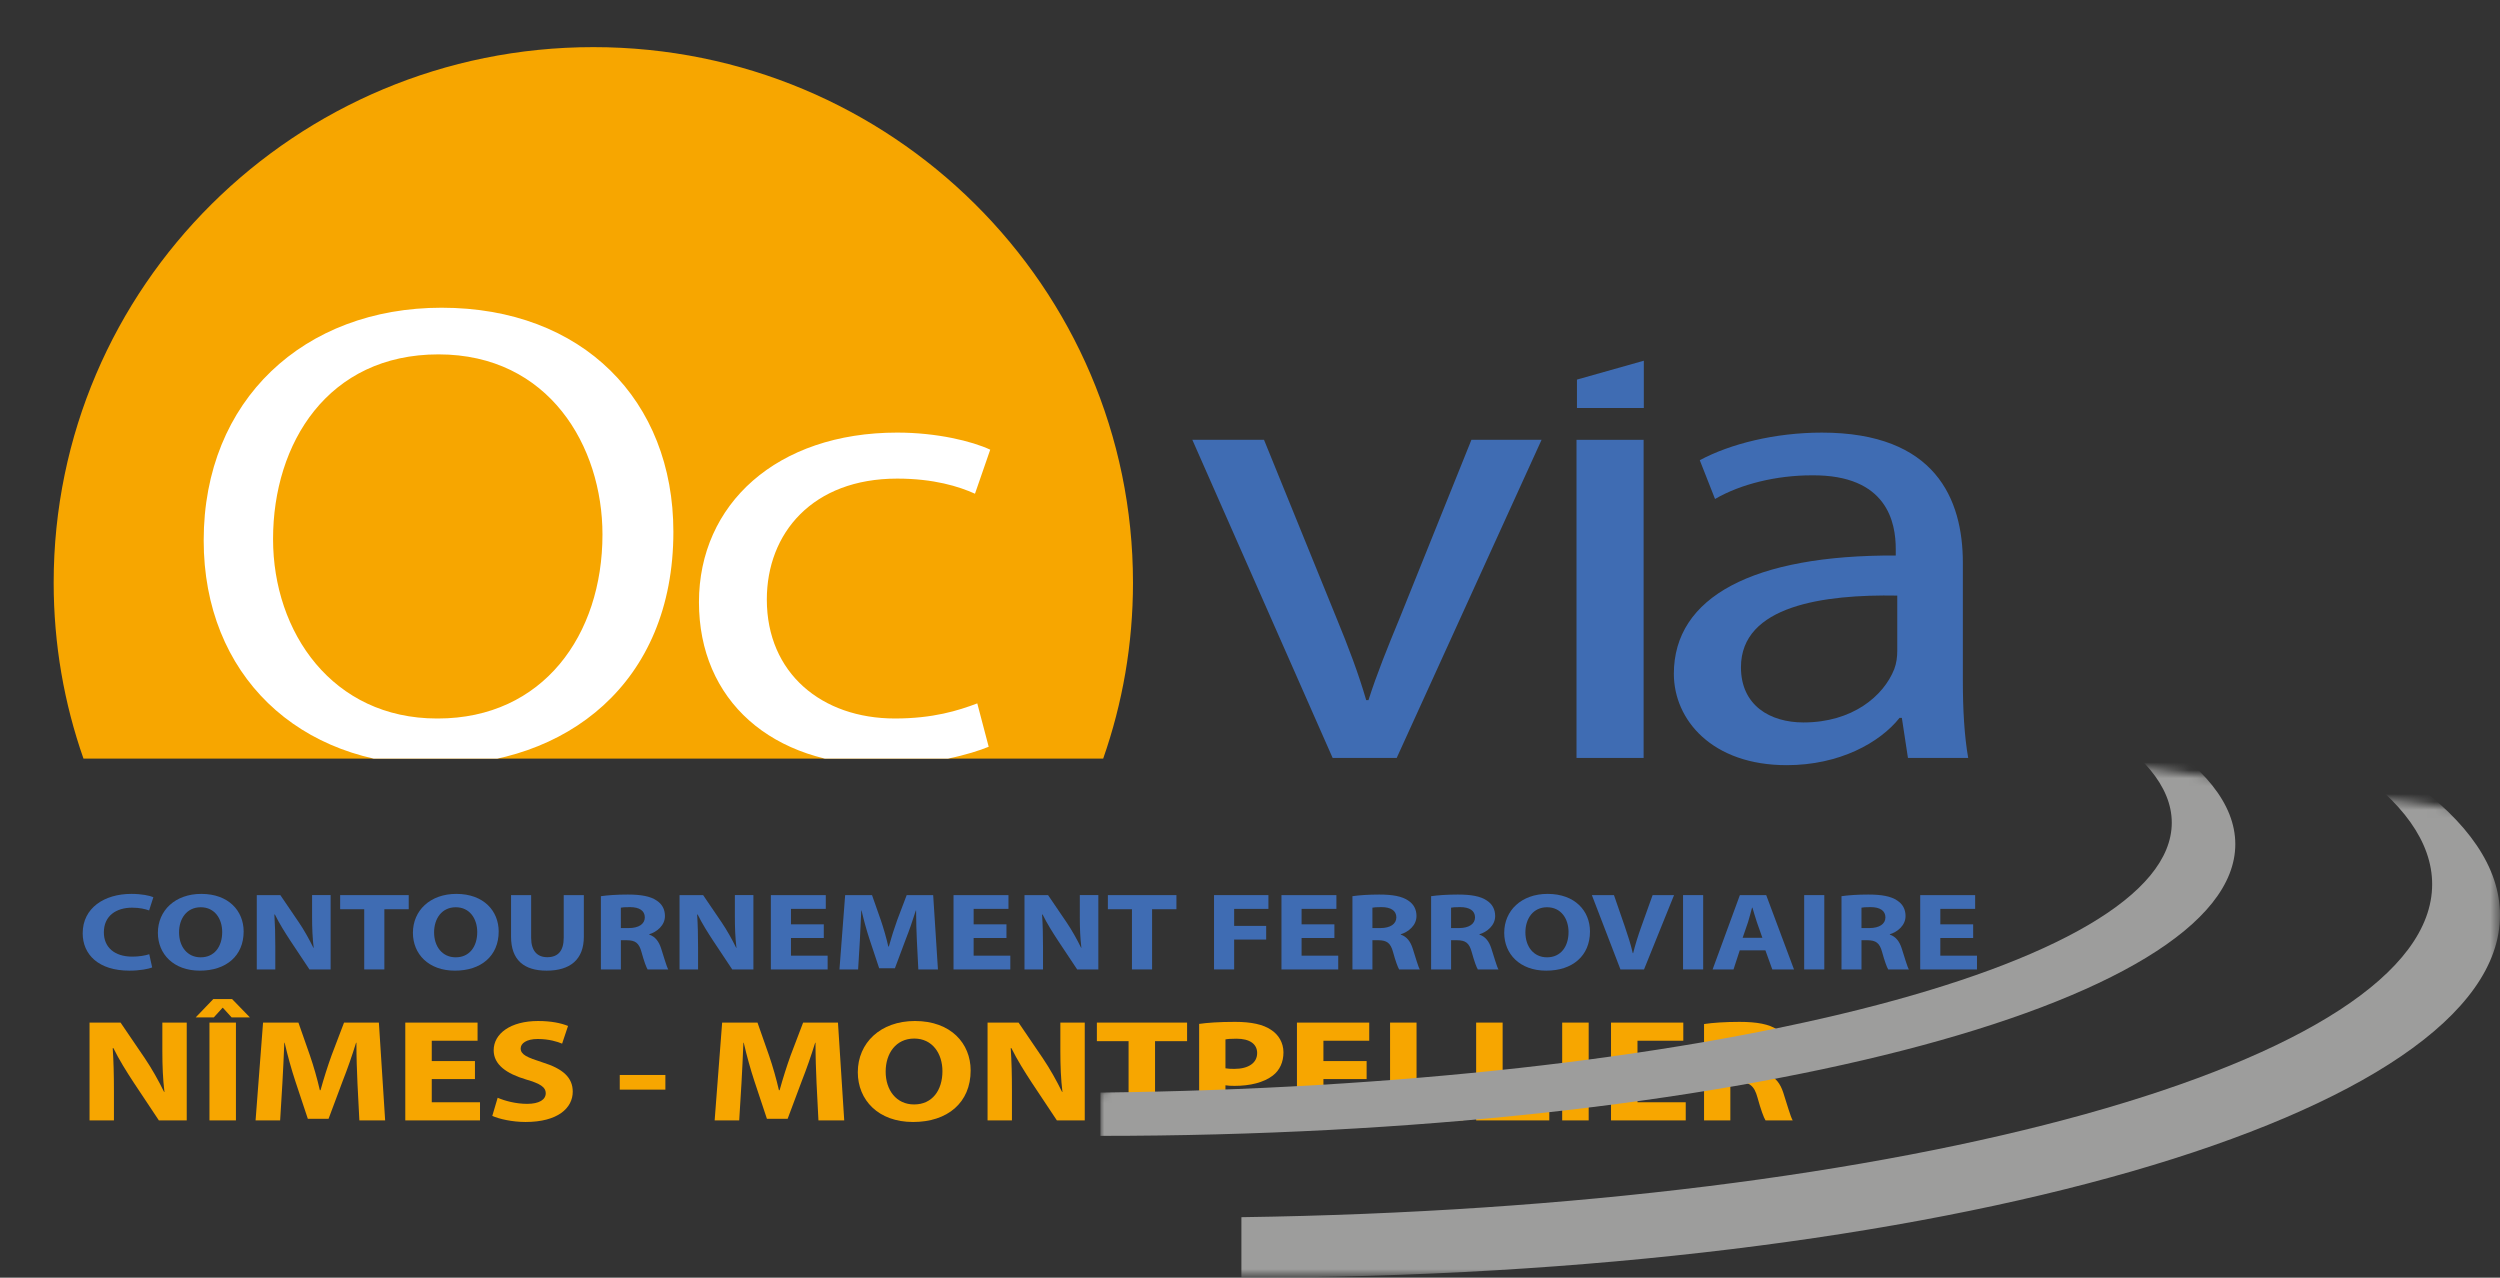 <svg xmlns="http://www.w3.org/2000/svg" xmlns:xlink="http://www.w3.org/1999/xlink" id="Logo_retouch&#xE9;" x="0px" y="0px" width="315.679px" height="161.333px" viewBox="0 0 315.679 161.333" xml:space="preserve"><rect x="0" y="0" width="315.679" height="161.333" fill="#333333" stroke="none"/><rect x="-21.145" y="-37.864" display="none" fill="#FFFFFF" width="364.601" height="226.864"></rect><g>	<path fill="#3F6CB3" d="M19.214,122.163c-0.452,0.181-1.522,0.403-2.875,0.403c-3.895,0-5.898-2.033-5.898-4.72  c0-3.204,2.74-4.974,6.149-4.974c1.321,0,2.323,0.223,2.776,0.419l-0.536,1.671c-0.501-0.182-1.221-0.349-2.14-0.349  c-2.006,0-3.575,1.017-3.575,3.119c0,1.881,1.337,3.064,3.593,3.064c0.784,0,1.621-0.125,2.14-0.307L19.214,122.163z"></path>	<path fill="#3F6CB3" d="M25.233,122.566c-3.325,0-5.297-2.104-5.297-4.777c0-2.813,2.172-4.916,5.482-4.916  c3.459,0,5.348,2.159,5.348,4.75c0,3.091-2.224,4.943-5.517,4.943H25.233z M25.35,120.882c1.722,0,2.708-1.353,2.708-3.19  c0-1.685-0.952-3.132-2.708-3.132s-2.741,1.42-2.741,3.174c0,1.77,1.021,3.148,2.723,3.148H25.35z"></path>	<path fill="#3F6CB3" d="M32.423,122.413v-9.387h2.975l2.339,3.44c0.67,0.988,1.32,2.158,1.839,3.218h0.035  c-0.152-1.24-0.203-2.508-0.203-3.929v-2.729h2.341v9.387h-2.674l-2.406-3.621c-0.669-1.017-1.422-2.214-1.955-3.314h-0.068  c0.083,1.253,0.118,2.576,0.118,4.109v2.826H32.423z"></path>	<path fill="#3F6CB3" d="M45.993,114.809h-3.042v-1.782h8.657v1.782h-3.075v7.604h-2.541V114.809z"></path>	<path fill="#3F6CB3" d="M57.438,122.566c-3.326,0-5.298-2.104-5.298-4.777c0-2.813,2.172-4.916,5.481-4.916  c3.461,0,5.349,2.159,5.349,4.75c0,3.091-2.223,4.943-5.516,4.943H57.438z M57.553,120.882c1.724,0,2.709-1.353,2.709-3.19  c0-1.685-0.952-3.132-2.709-3.132c-1.753,0-2.74,1.42-2.74,3.174c0,1.77,1.021,3.148,2.725,3.148H57.553z"></path>	<path fill="#3F6CB3" d="M67.068,113.026v5.39c0,1.63,0.752,2.451,2.039,2.451c1.338,0,2.074-0.779,2.074-2.451v-5.39h2.541v5.265  c0,2.897-1.756,4.275-4.696,4.275c-2.841,0-4.496-1.323-4.496-4.303v-5.237H67.068z"></path>	<path fill="#3F6CB3" d="M75.875,113.165c0.818-0.125,2.021-0.208,3.391-0.208c1.672,0,2.843,0.208,3.645,0.752  c0.687,0.446,1.052,1.1,1.052,1.964c0,1.184-1.019,2.005-1.989,2.298v0.042c0.787,0.265,1.22,0.878,1.506,1.741  c0.35,1.071,0.684,2.298,0.901,2.659h-2.608c-0.165-0.265-0.449-1.031-0.768-2.187c-0.316-1.184-0.802-1.489-1.854-1.503h-0.752  v3.689h-2.523V113.165z M78.398,117.189h1.003c1.27,0,2.021-0.527,2.021-1.351c0-0.849-0.702-1.295-1.872-1.295  c-0.62,0-0.97,0.028-1.153,0.07V117.189z"></path>	<path fill="#3F6CB3" d="M85.807,122.413v-9.387h2.977l2.338,3.44c0.669,0.988,1.321,2.158,1.838,3.218h0.034  c-0.151-1.24-0.2-2.508-0.2-3.929v-2.729h2.339v9.387h-2.673l-2.407-3.621c-0.669-1.017-1.42-2.214-1.957-3.314h-0.067  c0.084,1.253,0.117,2.576,0.117,4.109v2.826H85.807z"></path>	<path fill="#3F6CB3" d="M104.022,118.444h-4.145v2.229h4.629v1.74h-7.17v-9.387h6.937v1.741h-4.396v1.949h4.145V118.444z"></path>	<path fill="#3F6CB3" d="M115.777,118.82c-0.049-1.129-0.101-2.479-0.101-3.857h-0.033c-0.368,1.197-0.835,2.534-1.27,3.635  l-1.371,3.663h-1.989l-1.204-3.622c-0.368-1.114-0.735-2.437-1.02-3.676h-0.034c-0.049,1.267-0.117,2.715-0.184,3.885l-0.215,3.565  H106l0.719-9.387h3.392l1.105,3.147c0.366,1.072,0.702,2.242,0.952,3.343h0.067c0.3-1.086,0.685-2.312,1.07-3.37l1.185-3.12h3.344  l0.601,9.387h-2.475L115.777,118.82z"></path>	<path fill="#3F6CB3" d="M127.088,118.444h-4.145v2.229h4.631v1.74h-7.171v-9.387h6.936v1.741h-4.396v1.949h4.145V118.444z"></path>	<path fill="#3F6CB3" d="M129.364,122.413v-9.387h2.975l2.34,3.44c0.668,0.988,1.321,2.158,1.839,3.218h0.032  c-0.151-1.24-0.2-2.508-0.2-3.929v-2.729h2.339v9.387h-2.673l-2.407-3.621c-0.669-1.017-1.421-2.214-1.956-3.314h-0.067  c0.083,1.253,0.117,2.576,0.117,4.109v2.826H129.364z"></path>	<path fill="#3F6CB3" d="M142.934,114.809h-3.042v-1.782h8.657v1.782h-3.074v7.604h-2.541V114.809z"></path>	<path fill="#3F6CB3" d="M153.297,113.026h6.868v1.741h-4.328v2.146h4.045v1.726h-4.045v3.774h-2.54V113.026z"></path>	<path fill="#3F6CB3" d="M168.496,118.444h-4.144v2.229h4.628v1.74h-7.169v-9.387h6.937v1.741h-4.396v1.949h4.144V118.444z"></path>	<path fill="#3F6CB3" d="M170.772,113.165c0.819-0.125,2.021-0.208,3.392-0.208c1.673,0,2.842,0.208,3.645,0.752  c0.686,0.446,1.053,1.1,1.053,1.964c0,1.184-1.02,2.005-1.989,2.298v0.042c0.785,0.265,1.22,0.878,1.505,1.741  c0.351,1.071,0.684,2.298,0.902,2.659h-2.607c-0.167-0.265-0.452-1.031-0.769-2.187c-0.317-1.184-0.804-1.489-1.854-1.503h-0.752  v3.689h-2.524V113.165z M173.297,117.189h1.001c1.27,0,2.022-0.527,2.022-1.351c0-0.849-0.7-1.295-1.872-1.295  c-0.618,0-0.968,0.028-1.151,0.07V117.189z"></path>	<path fill="#3F6CB3" d="M180.706,113.165c0.819-0.125,2.021-0.208,3.393-0.208c1.67,0,2.841,0.208,3.643,0.752  c0.686,0.446,1.054,1.1,1.054,1.964c0,1.184-1.02,2.005-1.989,2.298v0.042c0.785,0.265,1.22,0.878,1.504,1.741  c0.351,1.071,0.686,2.298,0.903,2.659h-2.606c-0.168-0.265-0.452-1.031-0.771-2.187c-0.317-1.184-0.802-1.489-1.854-1.503h-0.752  v3.689h-2.523V113.165z M183.229,117.189h1.002c1.27,0,2.023-0.527,2.023-1.351c0-0.849-0.703-1.295-1.873-1.295  c-0.617,0-0.97,0.028-1.152,0.07V117.189z"></path>	<path fill="#3F6CB3" d="M195.238,122.566c-3.326,0-5.298-2.104-5.298-4.777c0-2.813,2.171-4.916,5.479-4.916  c3.462,0,5.35,2.159,5.35,4.75c0,3.091-2.223,4.943-5.516,4.943H195.238z M195.353,120.882c1.725,0,2.709-1.353,2.709-3.19  c0-1.685-0.951-3.132-2.709-3.132c-1.752,0-2.739,1.42-2.739,3.174c0,1.77,1.021,3.148,2.725,3.148H195.353z"></path>	<path fill="#3F6CB3" d="M204.617,122.413l-3.61-9.387h2.79l1.371,3.969c0.386,1.129,0.735,2.187,1.003,3.357h0.05  c0.284-1.128,0.635-2.243,1.02-3.315l1.437-4.011h2.709l-3.793,9.387H204.617z"></path>	<path fill="#3F6CB3" d="M215.062,113.026v9.387h-2.54v-9.387H215.062z"></path>	<path fill="#3F6CB3" d="M219.679,120.004l-0.785,2.409h-2.641l3.444-9.387h3.324l3.51,9.387h-2.741l-0.869-2.409H219.679z   M222.538,118.416l-0.701-1.992c-0.187-0.557-0.387-1.267-0.554-1.81h-0.05c-0.151,0.558-0.334,1.268-0.501,1.81l-0.685,1.992  H222.538z"></path>	<path fill="#3F6CB3" d="M230.357,113.026v9.387h-2.54v-9.387H230.357z"></path>	<path fill="#3F6CB3" d="M232.527,113.165c0.818-0.125,2.021-0.208,3.392-0.208c1.672,0,2.842,0.208,3.644,0.752  c0.686,0.446,1.053,1.1,1.053,1.964c0,1.184-1.019,2.005-1.988,2.298v0.042c0.785,0.265,1.22,0.878,1.503,1.741  c0.352,1.071,0.688,2.298,0.905,2.659h-2.608c-0.167-0.265-0.451-1.031-0.769-2.187c-0.318-1.184-0.803-1.489-1.855-1.503h-0.752  v3.689h-2.523V113.165z M235.051,117.189h1.001c1.271,0,2.024-0.527,2.024-1.351c0-0.849-0.703-1.295-1.874-1.295  c-0.615,0-0.969,0.028-1.151,0.07V117.189z"></path>	<path fill="#3F6CB3" d="M249.154,118.444h-4.146v2.229h4.629v1.74h-7.169v-9.387h6.936v1.741h-4.396v1.949h4.146V118.444z"></path>	<path fill="#F7A600" d="M11.306,141.474v-12.35h3.916l3.079,4.525c0.88,1.303,1.738,2.841,2.421,4.232h0.044  c-0.199-1.629-0.266-3.298-0.266-5.167v-3.591h3.08v12.35H20.06l-3.168-4.765c-0.878-1.338-1.869-2.913-2.571-4.359h-0.088  c0.11,1.648,0.153,3.39,0.153,5.405v3.719H11.306z"></path>	<path fill="#F7A600" d="M29.308,126.155l2.244,2.31h-2.309l-1.099-1.21h-0.045l-1.099,1.21h-2.287l2.22-2.31H29.308z   M29.792,129.124v12.35h-3.343v-12.35H29.792z"></path>	<path fill="#F7A600" d="M45.136,136.747c-0.066-1.485-0.131-3.262-0.131-5.076H44.96c-0.482,1.576-1.099,3.336-1.67,4.782  l-1.803,4.82H38.87l-1.583-4.765c-0.484-1.466-0.969-3.208-1.343-4.838H35.9c-0.066,1.668-0.153,3.573-0.242,5.112l-0.284,4.69  h-3.102l0.945-12.35h4.464l1.452,4.142c0.484,1.41,0.924,2.951,1.254,4.397h0.087c0.396-1.43,0.902-3.042,1.408-4.435l1.562-4.104  h4.398l0.791,12.35h-3.255L45.136,136.747z"></path>	<path fill="#F7A600" d="M59.973,136.253h-5.455v2.932h6.092v2.289h-9.434v-12.35h9.127v2.29h-5.785v2.565h5.455V136.253z"></path>	<path fill="#F7A600" d="M62.841,138.615c0.881,0.386,2.289,0.77,3.718,0.77c1.539,0,2.354-0.531,2.354-1.355  c0-0.752-0.705-1.209-2.485-1.722c-2.464-0.733-4.091-1.87-4.091-3.685c0-2.107,2.134-3.699,5.608-3.699  c1.693,0,2.903,0.273,3.782,0.622l-0.748,2.236c-0.571-0.239-1.649-0.587-3.079-0.587c-1.452,0-2.154,0.568-2.154,1.189  c0,0.79,0.813,1.138,2.749,1.761c2.616,0.807,3.826,1.941,3.826,3.701c0,2.07-1.891,3.828-5.958,3.828  c-1.694,0-3.365-0.385-4.201-0.769L62.841,138.615z"></path>	<path fill="#F7A600" d="M84.019,135.739v1.851h-5.761v-1.851H84.019z"></path>	<path fill="#F7A600" d="M103.106,136.747c-0.065-1.485-0.131-3.262-0.131-5.076h-0.045c-0.481,1.576-1.099,3.336-1.67,4.782  l-1.804,4.82H96.84l-1.584-4.765c-0.483-1.466-0.968-3.208-1.341-4.838H93.87c-0.066,1.668-0.153,3.573-0.243,5.112l-0.285,4.69  h-3.102l0.947-12.35h4.462l1.453,4.142c0.483,1.41,0.923,2.951,1.254,4.397h0.088c0.396-1.43,0.901-3.042,1.406-4.435l1.563-4.104  h4.399l0.79,12.35h-3.255L103.106,136.747z"></path>	<path fill="#F7A600" d="M115.287,141.675c-4.376,0-6.971-2.766-6.971-6.284c0-3.7,2.859-6.467,7.213-6.467  c4.552,0,7.037,2.84,7.037,6.248c0,4.066-2.925,6.503-7.258,6.503H115.287z M115.441,139.459c2.264,0,3.562-1.778,3.562-4.197  c0-2.216-1.253-4.122-3.562-4.122s-3.607,1.869-3.607,4.178c0,2.327,1.341,4.142,3.585,4.142H115.441z"></path>	<path fill="#F7A600" d="M124.7,141.474v-12.35h3.915l3.078,4.525c0.882,1.303,1.739,2.841,2.42,4.232h0.044  c-0.199-1.629-0.264-3.298-0.264-5.167v-3.591h3.08v12.35h-3.52l-3.167-4.765c-0.878-1.338-1.868-2.913-2.574-4.359h-0.087  c0.111,1.648,0.154,3.39,0.154,5.405v3.719H124.7z"></path>	<path fill="#F7A600" d="M142.508,131.469h-4.004v-2.345h11.391v2.345h-4.046v10.005h-3.341V131.469z"></path>	<path fill="#F7A600" d="M151.419,129.289c1.034-0.146,2.486-0.256,4.531-0.256c2.066,0,3.562,0.329,4.552,1.007  c0.946,0.605,1.562,1.631,1.562,2.841c0,1.227-0.464,2.253-1.342,2.931c-1.145,0.879-2.86,1.302-4.839,1.302  c-0.439,0-0.836-0.018-1.144-0.072v4.433h-3.321V129.289z M154.74,134.896c0.286,0.056,0.638,0.073,1.122,0.073  c1.781,0,2.881-0.751,2.881-1.997c0-1.137-0.923-1.814-2.617-1.814c-0.682,0-1.144,0.037-1.386,0.092V134.896z"></path>	<path fill="#F7A600" d="M172.566,136.253h-5.456v2.932h6.093v2.289h-9.435v-12.35h9.127v2.29h-5.785v2.565h5.456V136.253z"></path>	<path fill="#F7A600" d="M175.526,129.124h3.343v10.005h5.895v2.345h-9.237V129.124z"></path>	<path fill="#F7A600" d="M186.395,129.124h3.344v10.005h5.893v2.345h-9.236V129.124z"></path>	<path fill="#F7A600" d="M200.604,129.124v12.35h-3.343v-12.35H200.604z"></path>	<path fill="#F7A600" d="M212.223,136.253h-5.456v2.932h6.093v2.289h-9.435v-12.35h9.127v2.29h-5.785v2.565h5.456V136.253z"></path>	<path fill="#F7A600" d="M215.172,129.308c1.078-0.165,2.661-0.274,4.464-0.274c2.201,0,3.739,0.274,4.795,0.989  c0.902,0.585,1.386,1.446,1.386,2.583c0,1.559-1.342,2.639-2.616,3.023v0.056c1.032,0.348,1.604,1.154,1.978,2.289  c0.462,1.411,0.903,3.024,1.189,3.5h-3.432c-0.221-0.349-0.595-1.354-1.012-2.877c-0.419-1.556-1.056-1.961-2.441-1.979h-0.99  v4.855h-3.32V129.308z M218.492,134.604h1.32c1.671,0,2.661-0.696,2.661-1.777c0-1.117-0.925-1.705-2.463-1.705  c-0.813,0-1.275,0.037-1.519,0.093V134.604z"></path></g><defs>	<filter id="Adobe_OpacityMaskFilter" filterUnits="userSpaceOnUse" x="138.949" y="69.761" width="176.73" height="91.572">					</filter></defs><mask maskUnits="userSpaceOnUse" x="138.949" y="69.761" width="176.73" height="91.572" id="SVGID_1_">	<g filter="url(#Adobe_OpacityMaskFilter)">					<linearGradient id="SVGID_2_" gradientUnits="userSpaceOnUse" x1="5677.097" y1="-495.481" x2="5473.852" y2="-495.48" gradientTransform="matrix(0.593 -0.593 0.597 0.597 -2769.016 3729.105)">			<stop offset="0.245" style="stop-color:#FFFFFF"></stop>			<stop offset="0.251" style="stop-color:#F6F6F6"></stop>			<stop offset="0.281" style="stop-color:#C8C8C8"></stop>			<stop offset="0.316" style="stop-color:#9D9D9D"></stop>			<stop offset="0.352" style="stop-color:#777777"></stop>			<stop offset="0.393" style="stop-color:#575757"></stop>			<stop offset="0.437" style="stop-color:#3B3B3B"></stop>			<stop offset="0.487" style="stop-color:#252525"></stop>			<stop offset="0.545" style="stop-color:#141414"></stop>			<stop offset="0.618" style="stop-color:#090909"></stop>			<stop offset="0.719" style="stop-color:#020202"></stop>			<stop offset="1" style="stop-color:#000000"></stop>		</linearGradient>		<polygon fill="url(#SVGID_2_)" points="342.11,106.23 225.166,230.372 135.993,141.256 175.032,102.192 264.689,96.211   "></polygon>	</g></mask><g mask="url(#SVGID_1_)">	<g>		<g>			<path fill="#9D9D9C" d="M168.863,69.902c78.002,2.685,138.249,20.354,138.249,41.752c0,22.492-66.571,40.863-150.358,42.042    v7.637c87.771,0,158.925-20.497,158.925-45.781C315.679,91.442,250.977,71.685,168.863,69.902z"></path>		</g>	</g>	<g>		<g>			<path fill="#9D9D9C" d="M138.949,69.761V69.8c75.303,0.844,135.284,15.778,135.284,34.081c0,18.302-59.98,33.236-135.284,34.08    v5.467c79.144,0,143.306-16.492,143.306-36.833C282.255,86.252,218.093,69.761,138.949,69.761z"></path>		</g>	</g></g><g>	<path fill="#3F6CB3" d="M159.61,55.538l9.146,22.491c1.541,3.734,2.793,7.055,3.756,10.374h0.289  c1.059-3.319,2.406-6.64,3.947-10.374l9.05-22.491h8.858l-18.293,40.168h-8.088l-17.716-40.168H159.61z"></path>	<path fill="#3F6CB3" d="M247.853,86.079c0,3.484,0.191,6.888,0.674,9.627h-7.607l-0.77-5.062h-0.288  c-2.505,3.153-7.606,5.975-14.251,5.975c-9.436,0-14.251-5.727-14.251-11.535c0-9.711,10.015-15.021,28.02-14.939v-0.83  c0-3.319-1.06-9.378-10.591-9.295c-4.431,0-8.955,1.08-12.229,2.988l-1.926-4.897c3.852-2.074,9.533-3.485,15.406-3.485  c14.346,0,17.812,8.383,17.812,16.433V86.079z M239.571,75.206c-9.242-0.166-19.738,1.245-19.738,9.047  c0,4.813,3.659,6.971,7.896,6.971c6.161,0,10.109-3.318,11.457-6.723c0.289-0.746,0.385-1.576,0.385-2.323V75.206z"></path>	<g>		<path fill="#3F6CB3" d="M199.068,95.706V55.538h8.474v40.168H199.068z"></path>		<path fill="#3F6CB3" d="M199.124,51.515v-3.583l8.443-2.384v5.967H199.124z"></path>	</g></g><g>	<defs>		<path id="SVGID_3_" d="M139.302,95.787c2.438-6.958,3.762-14.431,3.762-22.212c0-37.349-30.508-67.624-68.142-67.624   c-37.635,0-68.146,30.275-68.146,67.624c0,7.782,1.326,15.254,3.764,22.212H139.302z"></path>	</defs>	<use xlink:href="#SVGID_3_" fill="#F7A600"></use>	<clipPath id="SVGID_4_">		<use xlink:href="#SVGID_3_"></use>	</clipPath>	<g clip-path="url(#SVGID_4_)">		<path fill="#FFFFFF" d="M54.894,96.618c-17.236,0-29.174-11.453-29.174-28.382c0-17.761,12.709-29.38,30.039-29.38   c17.813,0,29.27,11.702,29.27,28.3c0,19.171-13.574,29.462-30.039,29.462H54.894z M55.278,90.726   c13.288,0,20.797-10.539,20.797-23.237c0-11.121-6.741-22.741-20.702-22.741c-13.96,0-20.893,11.205-20.893,23.322   c0,11.785,7.51,22.656,20.7,22.656H55.278z"></path>		<path fill="#FFFFFF" d="M124.843,94.295c-2.213,0.913-7.124,2.323-13.382,2.323c-14.057,0-23.203-8.216-23.203-20.582   c0-12.365,9.819-21.412,25.033-21.412c5.007,0,9.436,1.08,11.746,2.158l-1.925,5.561c-2.021-0.913-5.199-1.909-9.82-1.909   c-10.688,0-16.464,6.889-16.464,15.27c0,9.295,6.932,15.021,16.176,15.021c4.814,0,7.992-0.996,10.398-1.908L124.843,94.295z"></path>	</g></g></svg>